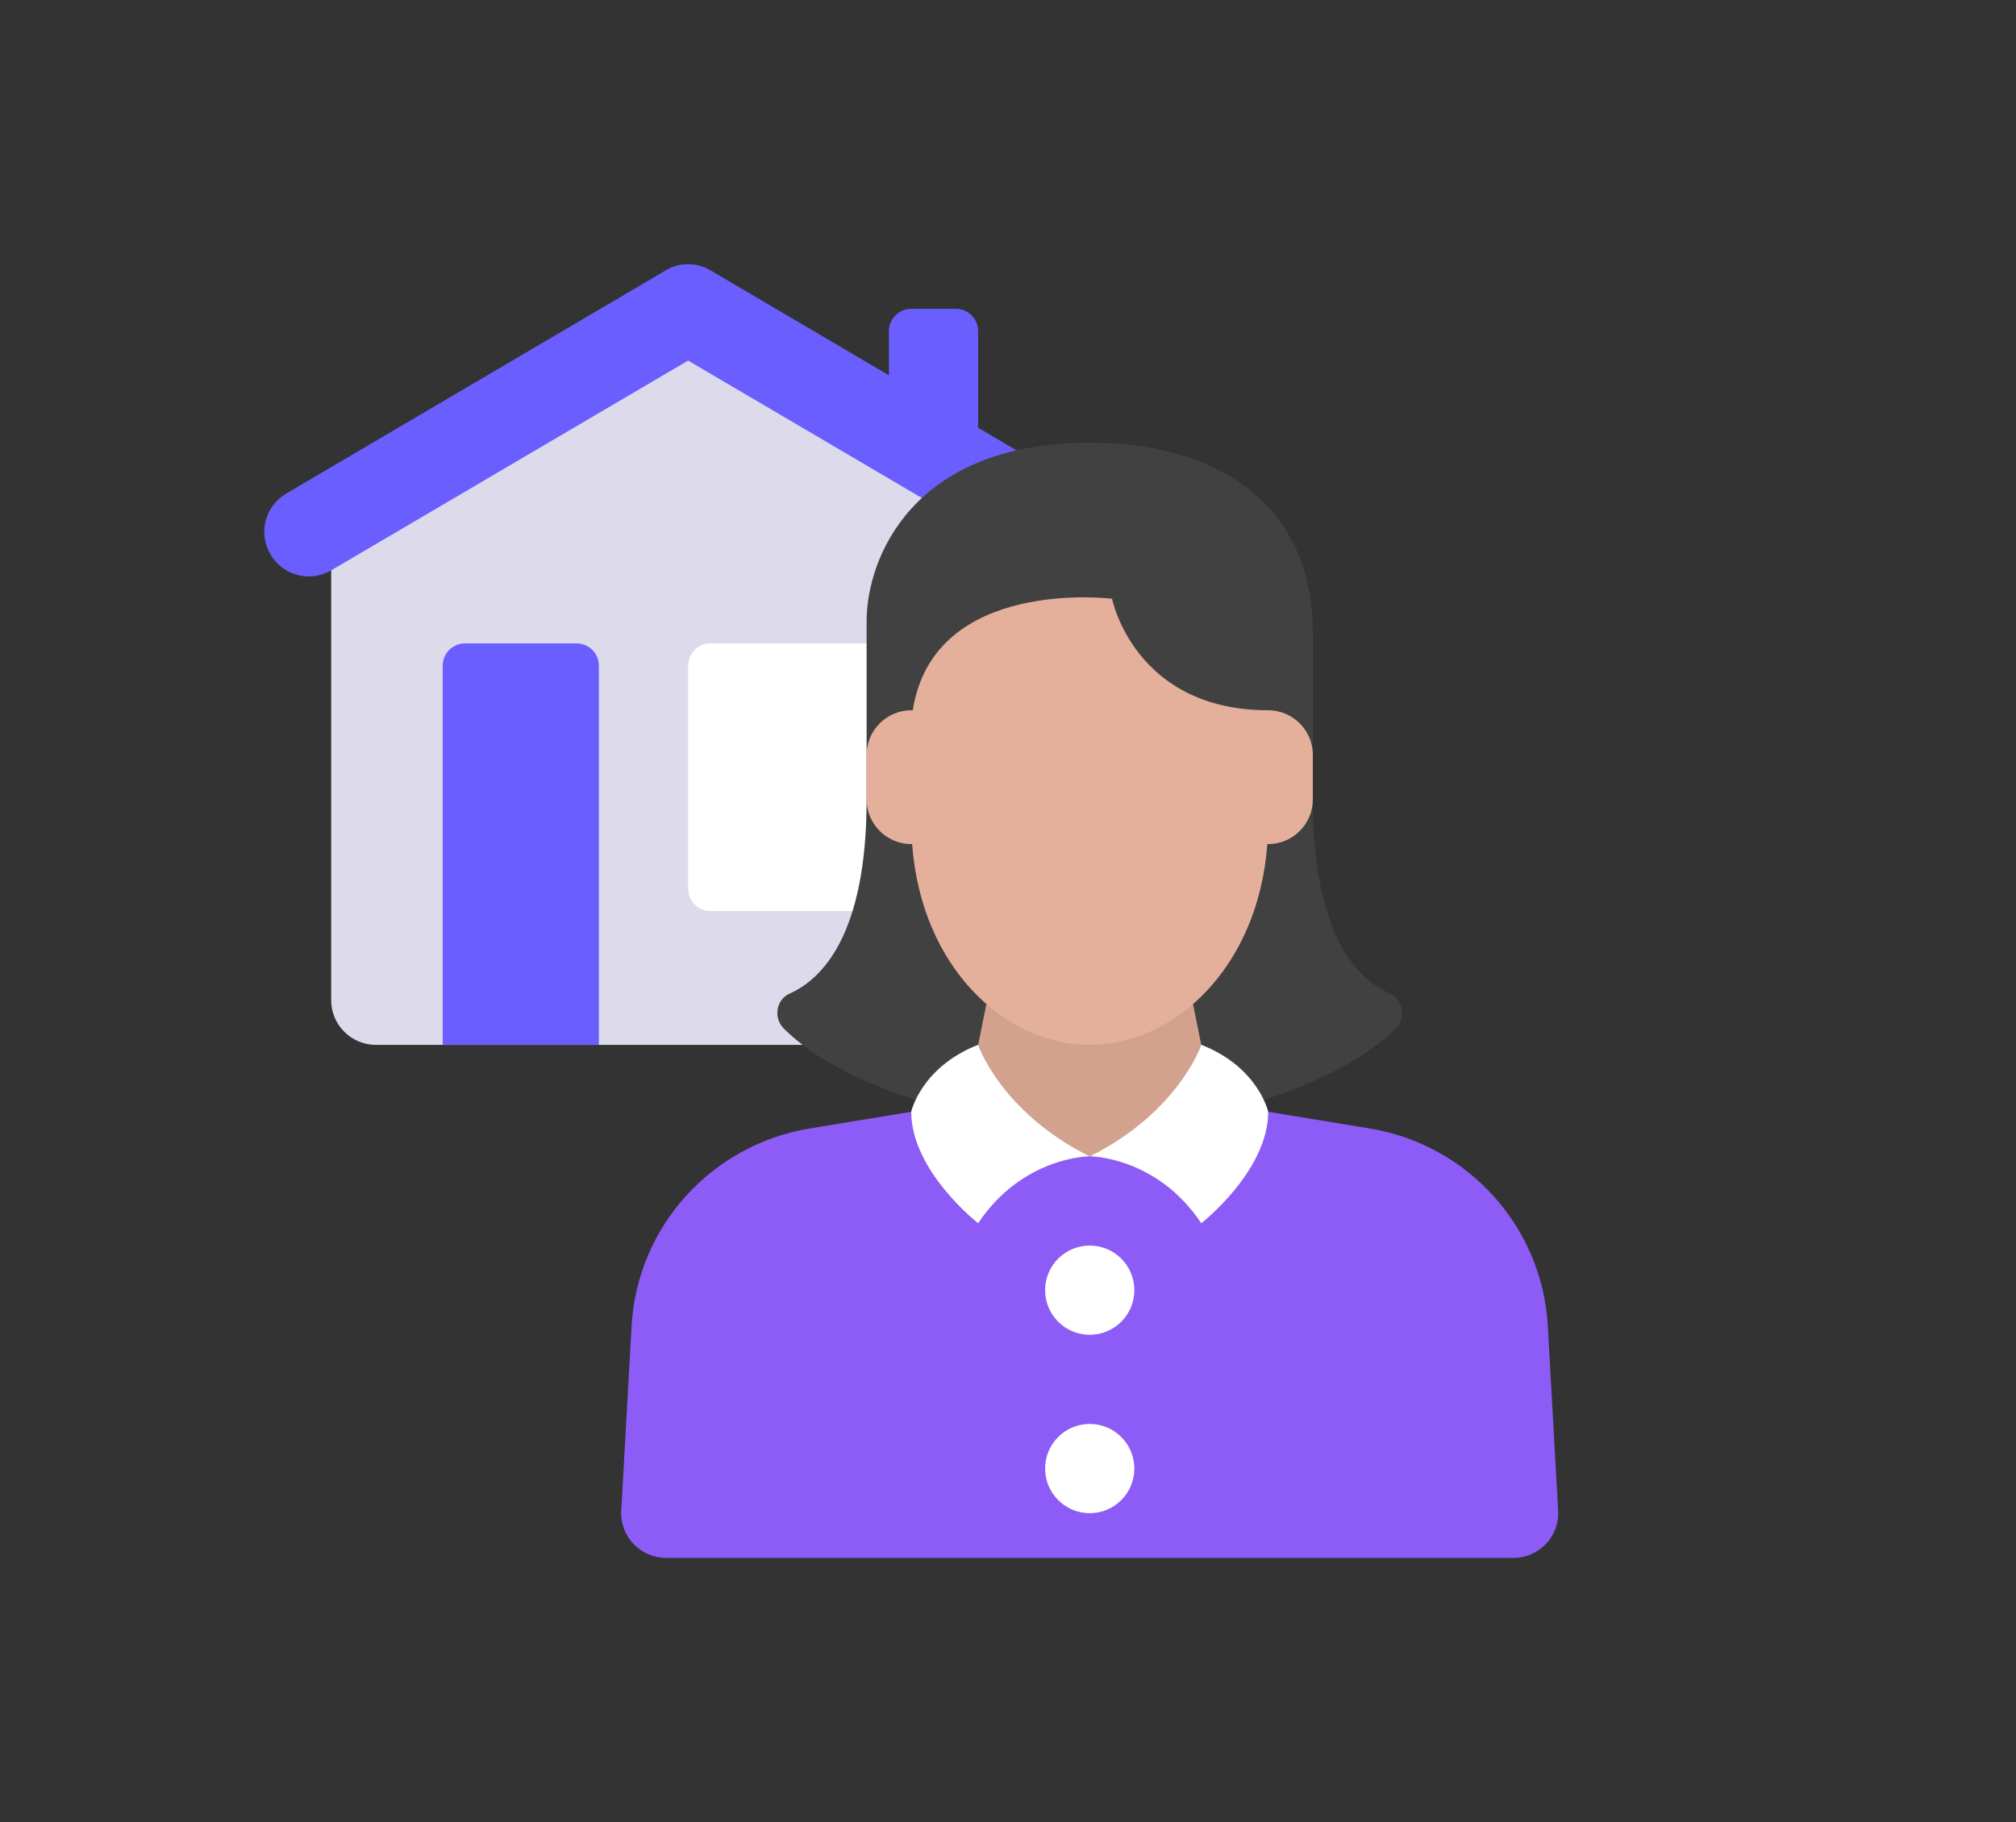 <svg width="125" height="113" viewBox="0 0 125 113" fill="none" xmlns="http://www.w3.org/2000/svg">
<rect x="0" y="0" width="125" height="113" fill="#333333" stroke="none"/>
<path d="M78.632 68.953L84.928 69.987C91.04 70.999 95.628 76.093 95.971 82.246L96.612 93.7C96.7 95.285 95.432 96.62 93.834 96.62H41.298C39.701 96.62 38.431 95.285 38.52 93.7L39.16 82.246C39.504 76.093 44.092 71.001 50.204 69.987L56.499 68.953H78.632Z" fill="#8D5CF6"/>
<path d="M64.801 32.986V62.036C64.801 63.557 63.556 64.802 62.034 64.802H23.301C21.779 64.802 20.534 63.557 20.534 62.036V32.986L42.667 19.152L64.801 32.986Z" fill="#DDDAEC"/>
<path d="M55.116 24.201V20.536C55.116 19.775 55.739 19.152 56.499 19.152H59.266C60.027 19.152 60.65 19.775 60.65 20.536V27.452L55.116 24.201Z" fill="#6A5EFF"/>
<path d="M68.562 34.384C67.788 35.712 66.1 36.141 64.786 35.366L42.666 22.363L20.547 35.366C19.233 36.141 17.545 35.712 16.77 34.384C15.996 33.07 16.425 31.382 17.753 30.607L41.269 16.774C41.698 16.511 42.182 16.387 42.666 16.387C43.151 16.387 43.635 16.511 44.064 16.774L67.58 30.607C68.908 31.382 69.337 33.07 68.562 34.384Z" fill="#6A5EFF"/>
<path d="M27.449 64.802V41.286C27.449 40.522 28.069 39.902 28.833 39.902H35.749C36.513 39.902 37.133 40.522 37.133 41.286V64.802H27.449Z" fill="#6A5EFF"/>
<path d="M57.884 39.902H44.05C43.286 39.902 42.667 40.522 42.667 41.286V55.119C42.667 55.883 43.286 56.502 44.05 56.502H57.884C58.648 56.502 59.267 55.883 59.267 55.119V41.286C59.267 40.522 58.648 39.902 57.884 39.902Z" fill="white"/>
<path d="M56.776 68.22C52.211 66.74 49.832 65.025 48.587 63.779C47.937 63.115 48.13 61.995 48.96 61.621C50.925 60.75 53.733 58.039 53.733 49.587V38.52C53.733 34.7 56.499 27.453 67.566 27.453C75.866 27.453 81.399 31.603 81.399 39.185V49.587C81.399 58.039 84.208 60.75 86.172 61.621C87.002 61.995 87.196 63.115 86.545 63.779C85.3 65.025 82.921 66.74 78.356 68.22H56.776Z" fill="#414141"/>
<path d="M74.483 64.797C78.019 66.18 78.633 68.947 78.633 68.947C78.633 72.636 74.483 75.864 74.483 75.864C71.717 71.713 67.567 71.713 67.567 71.713C67.567 71.713 63.417 71.713 60.65 75.864C60.65 75.864 56.5 72.636 56.5 68.947C56.5 68.947 57.114 66.18 60.65 64.797H74.483Z" fill="white"/>
<path d="M67.567 82.783C69.095 82.783 70.334 81.545 70.334 80.017C70.334 78.489 69.095 77.25 67.567 77.25C66.04 77.25 64.801 78.489 64.801 80.017C64.801 81.545 66.04 82.783 67.567 82.783Z" fill="white"/>
<path d="M67.567 93.846C69.095 93.846 70.334 92.607 70.334 91.079C70.334 89.551 69.095 88.312 67.567 88.312C66.04 88.312 64.801 89.551 64.801 91.079C64.801 92.607 66.04 93.846 67.567 93.846Z" fill="white"/>
<path d="M61.161 62.262L60.649 64.807C60.649 64.807 62.033 68.957 67.566 71.724C73.099 68.957 74.483 64.807 74.483 64.807L73.971 62.262H61.161Z" fill="#D2A28F"/>
<path d="M78.634 44.05C80.156 44.05 81.401 45.295 81.401 46.817V49.583C81.401 51.105 80.156 52.35 78.634 52.35H78.579C78.012 60.028 72.797 64.8 67.568 64.8C62.339 64.8 57.123 60.028 56.556 52.35H56.501C54.979 52.35 53.734 51.105 53.734 49.583V46.817C53.734 45.295 54.979 44.05 56.501 44.05H56.598C57.884 35.75 68.951 37.133 68.951 37.133C68.951 37.133 70.334 44.05 78.634 44.05Z" fill="#E4B09C"/>
</svg>
